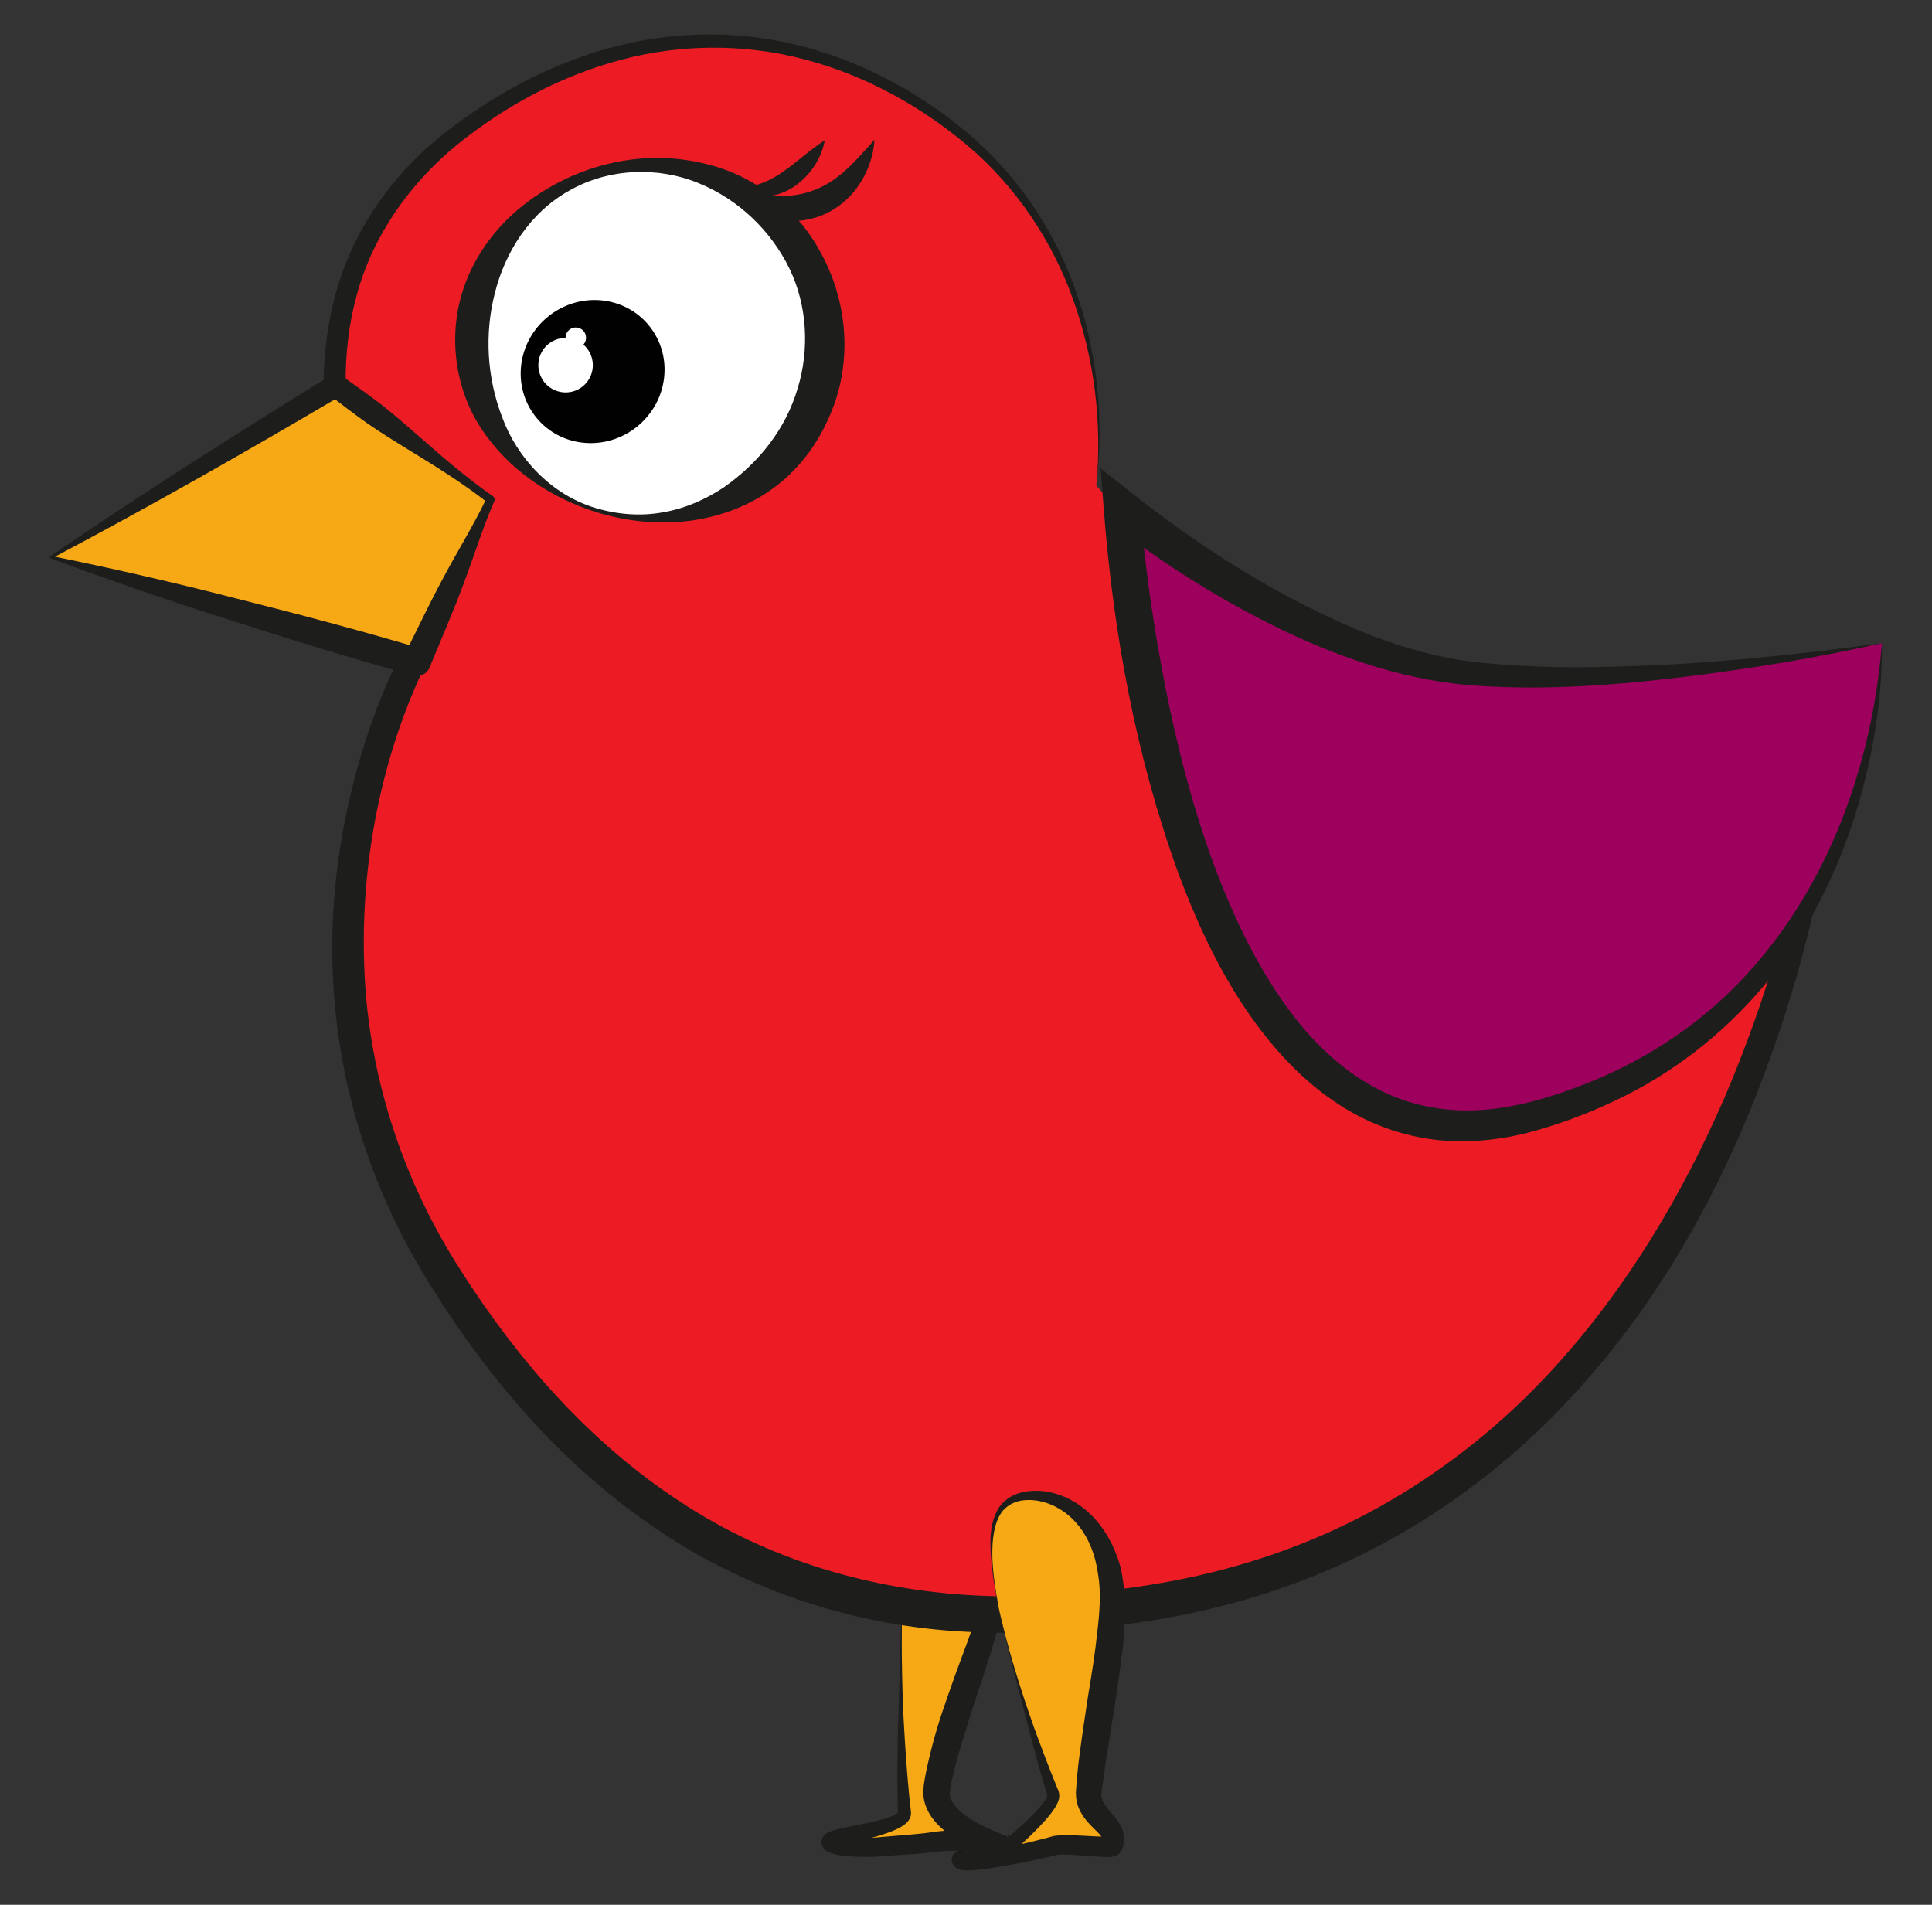 <?xml version="1.0" encoding="iso-8859-1"?>
<!-- Generator: Adobe Illustrator 21.1.0, SVG Export Plug-In . SVG Version: 6.00 Build 0)  -->
<svg version="1.1" id="Layer_1" xmlns="http://www.w3.org/2000/svg" xmlns:xlink="http://www.w3.org/1999/xlink" x="0px" y="0px"
	 viewBox="0 0 103.509 102.049" style="enable-background:new 0 0 103.509 102.049;" xml:space="preserve">
<rect x="0" y="0" width="103.509" height="102.049" fill="#333333" stroke="none"/>
<g>
	<path style="fill:#F7A815;" d="M48.427,84.257c0.333-3.664,1.702-6.478,3.055-6.282c1.352,0.194,2.177,3.321,1.841,6.984
		c-0.204,2.24-2.568,7.286-3.13,10.83c-0.357,2.256,4.282,3.289,3.756,3.215c-0.162-0.023-1.988-0.621-4.011-0.306
		c-0.635,0.099-2.289,0.188-2.917,0.254c-0.545,0.057-2.123,0.044-2.482-0.195c-0.565-0.377,3.991-0.75,3.922-1.638
		C48.173,93.463,48.225,86.468,48.427,84.257z"/>
	<path style="fill:#1D1E1C;" d="M48.427,84.257c0.099-1.218,0.32-2.428,0.691-3.598c0.187-0.584,0.413-1.161,0.737-1.694
		c0.329-0.499,0.739-1.102,1.496-1.173c0.354-0.019,0.725,0.174,0.96,0.407c0.249,0.236,0.431,0.515,0.586,0.8
		c0.302,0.575,0.493,1.185,0.637,1.8c0.283,1.233,0.375,2.494,0.352,3.752c0.002,1.328-0.387,2.562-0.73,3.735
		c-0.349,1.185-0.756,2.336-1.125,3.488c-0.357,1.155-0.745,2.295-0.995,3.441c-0.056,0.271-0.132,0.606-0.152,0.819
		c-0.013,0.094,0.024,0.304,0.118,0.466c0.188,0.357,0.606,0.714,1.074,0.999c0.473,0.286,0.998,0.533,1.54,0.749l0.417,0.158
		l0.129,0.048c-0.018-0.009,0.12,0.047,0.174,0.094c0.416,0.017-0.749,1.795-0.383,1.031l-0.042-0.004l-0.085-0.013l-0.027-0.006
		l-0.253-0.066c-0.283-0.074-0.565-0.138-0.851-0.188c-0.569-0.102-1.147-0.156-1.719-0.147c-0.286,0.004-0.57,0.022-0.852,0.06
		c-0.293,0.04-0.645,0.075-0.939,0.097l-1.831,0.127c-0.605,0.065-1.287,0.058-1.911,0.007c-0.34-0.045-0.61-0.031-1.082-0.232
		l-0.051-0.027l-0.024-0.015c0.058,0.049-0.108-0.083-0.093-0.073l-0.021-0.02c-0.006-0.013,0.004,0.021-0.088-0.115
		c-0.064-0.104-0.086-0.257-0.071-0.34c0.013-0.074,0.042-0.154,0.083-0.22c0.079-0.115,0.104-0.116,0.166-0.171
		c0.15-0.096,0.242-0.123,0.329-0.152c0.176-0.056,0.331-0.093,0.486-0.128c0.615-0.135,1.21-0.236,1.789-0.375
		c0.287-0.07,0.574-0.145,0.83-0.244c0.263-0.08,0.481-0.279,0.414-0.223c-0.021-0.613-0.029-1.232-0.03-1.845
		c-0.001-1.228,0.025-2.452,0.064-3.676l0.104-3.668C48.283,86.698,48.318,85.475,48.427,84.257z M48.427,84.257
		c-0.164,2.439-0.127,4.887-0.041,7.329c0.062,1.221,0.137,2.44,0.238,3.655c0.051,0.609,0.108,1.21,0.18,1.816
		c0.007,0.015,0.008,0.134-0.007,0.218c-0.022,0.076-0.054,0.167-0.093,0.218c-0.077,0.121-0.164,0.198-0.244,0.258
		c-0.162,0.123-0.318,0.203-0.472,0.272c-0.308,0.14-0.608,0.236-0.91,0.33c-0.601,0.183-1.204,0.324-1.774,0.486
		c-0.141,0.04-0.28,0.084-0.393,0.129c-0.058,0.019-0.108,0.053-0.086,0.039c0.036-0.028,0.024-0.01,0.085-0.091
		c0.033-0.049,0.055-0.111,0.06-0.168c0.014-0.066,0.002-0.2-0.058-0.286c-0.09-0.116-0.064-0.07-0.056-0.07l0.021,0.019
		c0.021,0.018-0.135-0.11-0.069-0.057l0.001-0.001v-0.001c0.092,0.041,0.446,0.093,0.711,0.106c0.594,0.032,1.14,0.03,1.75-0.043
		l1.825-0.155c0.313-0.03,0.569-0.057,0.882-0.105c0.324-0.05,0.649-0.076,0.975-0.087c0.65-0.021,1.297,0.028,1.932,0.129
		c0.317,0.05,0.633,0.115,0.942,0.19l0.191,0.047l0.028,0.006c-0.009-0.001,0.039,0.007-0.016-0.002l-0.013-0.002l-0.014-0.001
		c0.373-0.761-0.773,1.013-0.363,1.025c0.036,0.039,0.159,0.086,0.121,0.071l-0.087-0.025l-0.453-0.135
		c-0.608-0.191-1.215-0.421-1.8-0.749c-0.577-0.331-1.178-0.729-1.615-1.434c-0.21-0.365-0.36-0.765-0.336-1.283
		c0.025-0.397,0.091-0.659,0.149-0.988c0.26-1.245,0.598-2.444,1.007-3.609c0.398-1.168,0.819-2.318,1.245-3.451
		c0.393-1.147,0.852-2.249,0.958-3.377c0.137-1.179,0.165-2.38,0.014-3.555c-0.077-0.586-0.202-1.167-0.42-1.701
		c-0.215-0.515-0.561-1.047-1.071-1.085c-0.518-0.023-1.006,0.452-1.331,0.932c-0.342,0.493-0.6,1.049-0.816,1.617
		C48.781,81.832,48.556,83.044,48.427,84.257z"/>
</g>
<g>
	<path style="fill:#ED1C24;" d="M58.735,26.006c0.006-0.153,1.868-12.199-8.123-19.517c-7.424-5.438-16.772-6.079-25.527,0.238
		c-14.262,10.291-2.811,28.324-2.811,28.324s-9.118,16.336,1.549,33.332C34.891,86.02,49.485,88.043,62.49,85.719
		c31.333-5.601,35.215-43.471,35.215-43.471S77.166,46.697,58.735,26.006z"/>
	<path style="fill:#1D1E1C;" d="M58.735,26.006c0.326-3.364-0.109-6.793-1.24-9.954c-1.127-3.163-3.054-6.03-5.596-8.2
		c-2.544-2.159-5.542-3.815-8.763-4.662c-3.218-0.855-6.644-0.842-9.85,0.011c-3.211,0.848-6.206,2.459-8.791,4.549
		c-2.545,2.085-4.521,4.876-5.375,8.038c-0.879,3.156-0.727,6.539,0.019,9.747c0.754,3.205,2.053,6.349,3.737,9.134l0.209,0.345
		L22.896,35.4c-2.48,5.069-3.619,10.925-3.372,16.589c0.23,5.698,2.073,11.277,5.156,16.065c3.083,4.853,6.938,9.237,11.696,12.357
		c4.734,3.151,10.332,4.805,16.014,5.071c2.845,0.14,5.711-0.049,8.55-0.472c2.86-0.413,5.606-1.09,8.284-2.107
		c5.34-2.004,10.135-5.354,13.995-9.576c3.87-4.225,6.872-9.225,9.171-14.513c2.266-5.297,3.912-10.939,4.715-16.627l0.727,0.65
		c-3.767,0.614-7.485,0.42-11.158-0.165c-3.662-0.618-7.225-1.745-10.586-3.281c-3.362-1.538-6.522-3.489-9.425-5.753
		C63.752,31.382,61.127,28.784,58.735,26.006z M58.735,26.006c4.982,5.367,10.918,9.906,17.638,12.738
		c3.35,1.42,6.873,2.411,10.457,2.928c3.563,0.514,7.277,0.617,10.747-0.012l0.825-0.15l-0.098,0.8
		c-0.723,5.9-2.283,11.609-4.505,17.097c-2.232,5.47-5.269,10.68-9.294,15.096c-3.994,4.425-9.018,7.987-14.621,10.128
		c-2.779,1.081-5.738,1.822-8.658,2.262c-2.938,0.458-5.929,0.678-8.925,0.551c-5.992-0.196-11.988-2.065-16.983-5.432
		c-5.024-3.343-9.018-7.979-12.154-12.988c-3.217-5.055-5.131-10.966-5.338-16.964c-0.126-2.996,0.187-5.995,0.821-8.91
		c0.658-2.921,1.583-5.737,3.005-8.445l0.021,0.729c-1.765-3.027-3.02-6.236-3.769-9.624c-0.726-3.367-0.841-6.957,0.155-10.327
		c0.971-3.377,3.131-6.337,5.877-8.446c2.71-2.098,5.811-3.747,9.159-4.581c3.339-0.846,6.899-0.815,10.209,0.109
		c3.312,0.92,6.375,2.637,8.932,4.905c2.557,2.282,4.47,5.254,5.531,8.488C58.822,19.194,59.156,22.652,58.735,26.006z"/>
</g>
<g>
	<g>
		
			<ellipse transform="matrix(0.302 -0.953 0.953 0.302 6.793 45.879)" style="fill:#FFFFFF;" cx="34.733" cy="18.3" rx="9.453" ry="9.453"/>
		<path style="fill:#1D1E1C;" d="M31.845,27.406c-2.353-0.763-4.604-2.221-6.07-4.46c-1.467-2.227-1.812-5.206-0.841-7.773
			c0.453-1.222,1.226-2.392,2.14-3.319c0.924-0.937,2.009-1.674,3.157-2.233c2.296-1.112,4.967-1.484,7.523-0.854
			c2.56,0.587,4.921,2.337,6.206,4.748c1.323,2.383,1.686,5.315,0.792,7.99c-0.43,1.24-1.12,2.518-2.05,3.504
			c-0.914,1.016-2.078,1.781-3.314,2.267C36.894,28.26,34.208,28.158,31.845,27.406z M31.908,27.216
			c1.173,0.352,2.422,0.449,3.611,0.231c1.191-0.203,2.302-0.699,3.264-1.34c1.901-1.336,3.311-3.128,3.953-5.299
			c0.629-2.045,0.532-4.419-0.445-6.428c-0.98-2-2.692-3.682-4.867-4.57c-2.162-0.891-4.798-0.804-6.894,0.385
			c-2.128,1.175-3.47,3.306-4.021,5.519c-0.548,2.152-0.436,4.48,0.398,6.644C27.704,24.531,29.527,26.504,31.908,27.216z"/>
	</g>
	
		<ellipse transform="matrix(0.776 -0.63 0.63 0.776 -5.446 24.468)" style="fill:#000100;" cx="31.768" cy="19.912" rx="3.898" ry="3.792"/>
	
		<ellipse transform="matrix(0.776 -0.63 0.63 0.776 -5.547 23.487)" style="fill:#FFFFFF;" cx="30.318" cy="19.559" rx="1.459" ry="1.461"/>
	
		<ellipse transform="matrix(0.776 -0.63 0.63 0.776 -4.506 23.496)" style="fill:#FFFFFF;" cx="30.867" cy="18.099" rx="0.549" ry="0.55"/>
</g>
<g>
	<polygon style="fill:#F7A815;" points="2.75,29.851 17.994,20.66 26.278,26.765 22.326,35.46 	"/>
	<path style="fill:#1D1E1C;" d="M2.714,29.79c4.906-3.353,9.915-6.537,14.966-9.652c0.21-0.129,0.468-0.114,0.657,0.018l0.019,0.013
		c0.703,0.491,1.401,0.988,2.082,1.511c0.676,0.529,1.322,1.096,1.971,1.661c1.291,1.139,2.591,2.266,4.001,3.243
		c0.086,0.06,0.115,0.171,0.075,0.263l-0.004,0.009c-0.638,1.458-1.1,2.998-1.669,4.487c-0.556,1.496-1.196,2.953-1.801,4.427
		c-0.14,0.342-0.513,0.518-0.86,0.422l-0.033-0.009c-3.27-0.908-6.515-1.905-9.746-2.949c-3.238-1.019-6.45-2.128-9.641-3.316
		c-0.038-0.014-0.058-0.055-0.045-0.093C2.691,29.811,2.702,29.799,2.714,29.79z M2.945,29.823c3.275,0.673,6.53,1.417,9.759,2.253
		c3.294,0.825,6.574,1.698,9.829,2.66l-0.893,0.412c0.713-1.424,1.39-2.865,2.151-4.268c0.748-1.408,1.604-2.768,2.283-4.208
		l0.07,0.271c-1.351-1.058-2.812-1.966-4.281-2.862c-0.731-0.453-1.466-0.902-2.171-1.392c-0.7-0.495-1.382-1.015-2.06-1.541
		l0.676,0.031C13.248,24.163,8.145,27.073,2.945,29.823z"/>
</g>
<g>
	<path style="fill:#9E005D;" d="M100.826,34.459c0,0,0.062,19.925-18.374,25.259c-20.055,5.803-22.339-32.475-22.339-32.475
		s8.117,6.68,16.384,8.469C84.761,37.501,100.826,34.459,100.826,34.459z"/>
	<g>
		<path style="fill:#1D1E1C;" d="M100.826,34.459c0.027,3.28-0.56,6.563-1.595,9.701c-1.051,3.128-2.601,6.143-4.772,8.702
			c-2.16,2.559-4.883,4.675-7.933,6.108c-1.526,0.726-3.09,1.304-4.746,1.736c-1.668,0.41-3.435,0.57-5.183,0.317
			c-1.744-0.249-3.435-0.909-4.898-1.871c-1.47-0.958-2.726-2.18-3.799-3.511c-2.15-2.677-3.612-5.754-4.775-8.877
			c-2.278-6.292-3.472-12.823-3.988-19.462l-0.172-2.212l1.769,1.399c2.726,2.156,5.712,4.143,8.823,5.765
			c3.12,1.611,6.415,2.946,9.907,3.258c3.509,0.356,7.097,0.251,10.665,0.05C93.701,35.334,97.267,34.942,100.826,34.459z
			 M100.826,34.459c-3.506,0.79-7.058,1.369-10.632,1.809c-3.575,0.433-7.186,0.712-10.837,0.484
			c-3.698-0.196-7.278-1.393-10.567-2.956c-3.302-1.602-6.392-3.507-9.298-5.798l1.597-0.813c0.241,3.187,0.722,6.422,1.34,9.587
			c0.623,3.171,1.428,6.307,2.522,9.322c1.103,3.003,2.484,5.921,4.398,8.397c1.896,2.464,4.488,4.402,7.505,4.856
			c3,0.523,6.157-0.432,9.07-1.685c2.905-1.287,5.562-3.148,7.715-5.52C97.972,47.396,100.308,40.955,100.826,34.459z"/>
	</g>
</g>
<g>
	<path style="fill:#F7A815;" d="M53.494,86.076c-0.706-3.579-0.456-5.381,1.042-5.848c1.497-0.464,4.225,0.483,4.932,4.063
		c0.53,2.685-0.743,7.536-1.137,11.694c-0.132,1.386,1.692,1.791,1.264,2.918c-0.061,0.158-2.555-0.18-3.105-0.02
		c-0.683,0.198-4.877,1.163-5.048,0.789c-0.155-0.339,1.179,0.518,2.507-0.668c1.328-1.186,2.65-2.413,2.47-2.919
		C55.216,92.718,53.892,88.085,53.494,86.076z"/>
	<g>
		<path style="fill:#1D1E1C;" d="M53.494,86.076c-0.232-1.104-0.409-2.221-0.432-3.358c0.002-0.566,0.052-1.153,0.316-1.692
			c0.241-0.556,0.812-0.959,1.411-1.082c1.208-0.264,2.482,0.181,3.416,0.984c0.95,0.809,1.545,1.963,1.857,3.135
			c0.491,2.469,0.012,4.729-0.281,6.97l-0.533,3.326l-0.229,1.649c-0.064,0.336,0.059,0.574,0.427,1.003
			c0.171,0.209,0.387,0.432,0.582,0.781c0.212,0.338,0.268,0.933,0.078,1.305c-0.185,0.315-0.057,0.093-0.101,0.165
			c0.009-0.01-0.015,0.02-0.066,0.065c-0.064,0.068-0.242,0.134-0.248,0.129c-0.046,0.012-0.102,0.021-0.124,0.023l-0.157,0.011
			l-0.242-0.002l-0.44-0.024l-0.845-0.062c-0.277-0.02-0.554-0.037-0.817-0.043c-0.13-0.003-0.262-0.001-0.362,0.008l-0.061,0.007
			l-0.064,0.016l-0.218,0.055c-0.561,0.133-1.115,0.249-1.675,0.359c-0.56,0.109-1.12,0.211-1.691,0.293
			c-0.286,0.04-0.574,0.077-0.877,0.097c-0.154,0.008-0.304,0.017-0.494,0.001c-0.109-0.032-0.182,0.027-0.462-0.176
			c-0.081-0.057-0.159-0.25-0.145-0.224c-0.019,0.002-0.083-0.344,0.116-0.507c0.039-0.038,0.093-0.073,0.134-0.092l0.079-0.027
			c0.065-0.017,0.08-0.015,0.111-0.018c0.062-0.004,0.08,0,0.116,0.002c0.621,0.112,1.015,0.129,1.479-0.044
			c0.218-0.085,0.425-0.21,0.614-0.368l0.631-0.55c0.419-0.371,0.83-0.747,1.205-1.141c0.185-0.197,0.362-0.402,0.491-0.604
			c0.06-0.095,0.113-0.209,0.112-0.245c0.022,0.046-0.034-0.154-0.073-0.277c-0.324-1.088-0.623-2.179-0.906-3.274l-0.85-3.28
			C53.994,88.276,53.708,87.184,53.494,86.076z M53.494,86.076c0.483,2.204,1.156,4.362,1.909,6.487
			c0.387,1.06,0.787,2.114,1.211,3.154c0.04,0.144,0.136,0.202,0.139,0.533c-0.023,0.248-0.114,0.388-0.192,0.536
			c-0.167,0.278-0.356,0.505-0.55,0.727c-0.39,0.436-0.8,0.833-1.213,1.224l-0.627,0.582c-0.235,0.213-0.508,0.398-0.811,0.531
			c-0.585,0.284-1.367,0.254-1.85,0.174c0.001,0.001-0.018,0.001,0.011,0.001l0.059-0.01c0.018-0.005,0.036-0.012,0.054-0.02
			c0.034-0.015,0.08-0.043,0.112-0.076c0.173-0.139,0.111-0.442,0.104-0.409c0.023,0.062-0.031-0.105-0.088-0.136
			c-0.168-0.117-0.09-0.047-0.062-0.062c0.091,0.005,0.224-0.003,0.35-0.014c0.26-0.025,0.531-0.066,0.803-0.112
			c0.543-0.094,1.09-0.208,1.634-0.331c0.544-0.123,1.091-0.254,1.623-0.396l0.192-0.054l0.14-0.037l0.148-0.023
			c0.181-0.021,0.331-0.023,0.483-0.024c0.3,0,0.588,0.012,0.873,0.025l0.844,0.043l0.405,0.014l0.18-0.002l0.055-0.004
			c0.012-0.001-0.01,0-0.021,0.004c0.012-0.007-0.151,0.049-0.199,0.112c-0.042,0.042-0.058,0.068-0.045,0.05
			c-0.037,0.066,0.098-0.162-0.082,0.146c0.032-0.154,0.01-0.176-0.076-0.318c-0.095-0.137-0.286-0.313-0.494-0.52
			c-0.205-0.211-0.443-0.463-0.628-0.812c-0.092-0.174-0.166-0.372-0.205-0.58c-0.019-0.103-0.033-0.204-0.035-0.332
			c-0.002-0.142-0.003-0.128,0.006-0.27c0.043-0.574,0.091-1.146,0.167-1.712c0.146-1.132,0.314-2.253,0.486-3.364
			c0.184-1.109,0.363-2.213,0.479-3.306c0.127-1.086,0.218-2.184,0.045-3.171c-0.143-1.025-0.517-2.025-1.211-2.782
			c-0.677-0.75-1.708-1.265-2.752-1.167c-0.515,0.048-1,0.302-1.278,0.764c-0.273,0.462-0.369,1.028-0.408,1.582
			C53.107,83.843,53.304,84.968,53.494,86.076z"/>
	</g>
</g>
<g>
	<path style="fill:#1D1E1C;" d="M39.729,10.009c0.5,0.005,0.898-0.115,1.27-0.267c0.366-0.164,0.711-0.361,1.042-0.608
		c0.686-0.468,1.306-1.08,2.15-1.619c-0.188,0.982-0.749,1.831-1.574,2.435c-0.419,0.286-0.914,0.513-1.45,0.551
		C40.643,10.547,40.066,10.405,39.729,10.009z"/>
</g>
<g>
	<path style="fill:#1D1E1C;" d="M38.521,10.043c1.723,0.393,3.31,0.671,4.688,0.278c0.682-0.193,1.317-0.535,1.908-1.038
		c0.593-0.5,1.136-1.127,1.736-1.796c-0.059,0.898-0.365,1.775-0.917,2.54c-0.543,0.765-1.384,1.401-2.349,1.659
		c-0.962,0.269-1.97,0.173-2.839-0.133C39.876,11.245,39.093,10.746,38.521,10.043z"/>
</g>
</svg>

